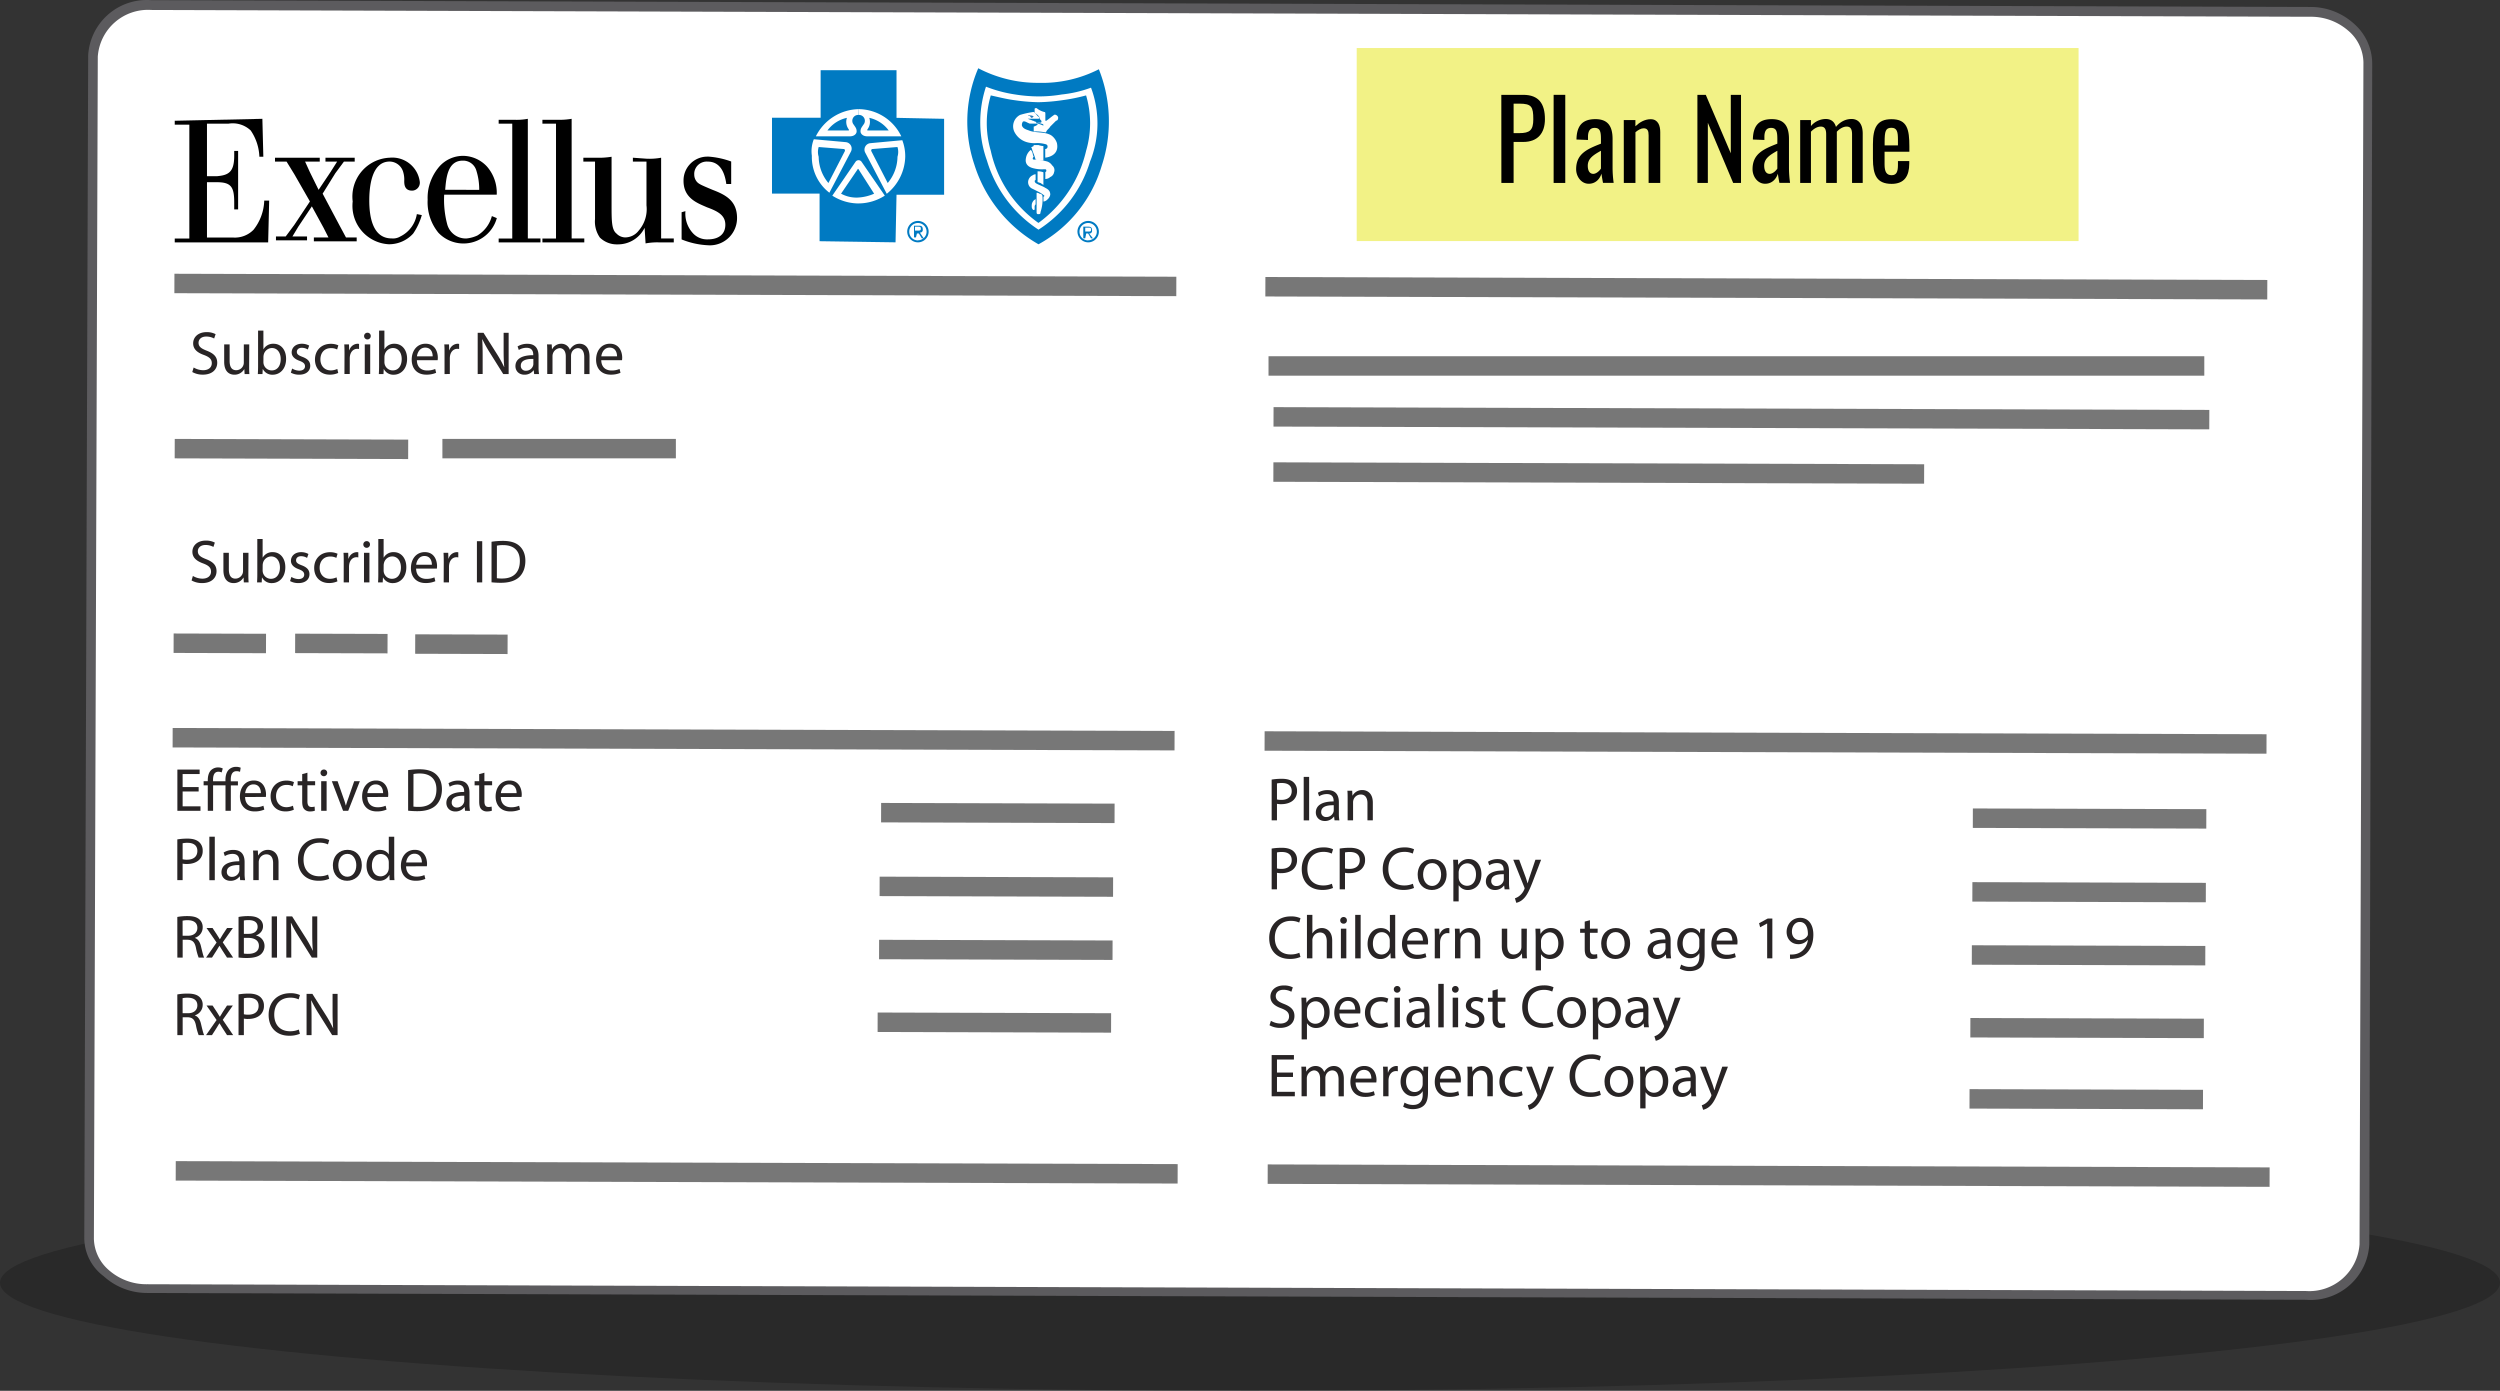 <svg id="Layer_1" data-name="Layer 1" xmlns="http://www.w3.org/2000/svg" viewBox="0 0 1839 1023.07"><rect x="0" y="0" width="1839" height="1023.07" fill="#333333" stroke="none"/><defs><style>.cls-1{isolation:isolate;opacity:0.2;}.cls-2{fill:#fff;}.cls-3{fill:#5c5b5e;}.cls-4{fill:#f2f286;}.cls-5{fill:#007ac2;}.cls-6{fill:#257cbb;}.cls-7{fill:#777;}.cls-8{fill:#282425;}</style></defs><ellipse id="Ellipse_128" data-name="Ellipse 128" class="cls-1" cx="919.5" cy="943.58" rx="919.5" ry="79.49"/><g id="Group_2398" data-name="Group 2398"><path id="Path_2435-2" data-name="Path 2435-2" class="cls-2" d="M1781.18,1114.92a39.78,39.78,0,0,1-42.13,37.27l-.83-.06-1587.89-5a40.86,40.86,0,0,1-43-37.93l2.87-869.39a38,38,0,0,1,10.56-24.74,40.87,40.87,0,0,1,32.37-12.46l149.25.48L1543.09,207l197.88.62a50.52,50.52,0,0,1,27,8.59,34.62,34.62,0,0,1,15.91,29.34Z" transform="translate(-42 -199.67)"/><path id="Path_2436" data-name="Path 2436" class="cls-3" d="M104,1109.89h0l2.86-869.39a43.19,43.19,0,0,1,45.47-40.77l1,.07,1587.89,5a47.4,47.4,0,0,1,32.2,12.17A39.21,39.21,0,0,1,1787,246.32h0L1784.85,1115a43.18,43.18,0,0,1-45.39,40.86l-1.11-.08-1587.89-5a47.37,47.37,0,0,1-32.14-12.28A35.25,35.25,0,0,1,104,1109.89ZM1780.54,245.57A31.27,31.27,0,0,0,1769.08,222a41.61,41.61,0,0,0-27.9-10l-1587.89-5a37,37,0,0,0-39.36,34.35l-2.86,869.39h0a31.28,31.28,0,0,0,11.45,23.61,41.64,41.64,0,0,0,27.91,10l1587.88,5a37.06,37.06,0,0,0,39.37-34.36l2.86-869.39Z" transform="translate(-42 -199.67)"/></g><rect class="cls-4" x="998" y="35.33" width="531" height="142"/><g id="Group_2408" data-name="Group 2408"><path id="Path_2559" data-name="Path 2559" d="M235,287.07l.71,27.91H232.8a36.62,36.62,0,0,0-6.37-19.32,19.22,19.22,0,0,0-16.45-5H194.25V329.3h7.16c8.59-.72,12.88-2.87,12.88-15V310.7h2.87v43h-2.87v-5c0-11.45-2.14-15-12.88-15h-7.16V374.4H213.5a19.18,19.18,0,0,0,15-5.72,36.2,36.2,0,0,0,7.87-21.47H240L239.26,378H170.54v-2.86h10.74V291.37H170.54V288.5Z" transform="translate(-42 -199.67)"/><path id="Path_2560" data-name="Path 2560" d="M302.92,315.68v2.86H295l-6.36,8.59-9.31,15,12.17,22.9,5,9.31h7.88v2.86H272.88v-2.86h10.74L280,367.2l-8.6-15.74-10,15-4.29,7.16h10.74v2.86H245v-2.86h7.16l6.37-8.59,11.45-17.17-11.45-20-5.73-9.31h-8.51v-2.86h32.92v2.86H266.42l3.58,7.88,6.36,12.88L285,326.42l5-7.88h-8.59v-2.86Z" transform="translate(-42 -199.67)"/><path id="Path_2561" data-name="Path 2561" d="M352.29,357.89a46.41,46.41,0,0,1-6.37,13.59A24,24,0,0,1,328,379.35a28.3,28.3,0,0,1-26.7-29.8c0-.56.08-1.11.14-1.67a28.64,28.64,0,0,1,24.83-32c.78-.1,1.57-.17,2.37-.2a20.38,20.38,0,0,1,22.17,17.88,5.85,5.85,0,0,1-5.32,6.34l-.4,0c-5.73,0-5.73-5-5.73-7.16a19.55,19.55,0,0,0-.72-6.36,10.53,10.53,0,0,0-10-7.88c-13.59,0-15,19.32-15,28.64,0,12.89,2.86,27.91,16.45,27.91a10.31,10.31,0,0,0,6.37-1.43,22.15,22.15,0,0,0,12.17-16.45Z" transform="translate(-42 -199.67)"/><path id="Path_2562" data-name="Path 2562" d="M369.47,339.3c.72-7.87,1.43-21.46,12.89-21.46a10.1,10.1,0,0,1,10,7.16,46,46,0,0,1,2.15,14.32Zm34.35,19.32a23.7,23.7,0,0,1-10.74,14.32,25.36,25.36,0,0,1-7.87,2.15,14.14,14.14,0,0,1-14.32-10.74,70.61,70.61,0,0,1-2.15-21.47h38.65a29.31,29.31,0,0,0-7.16-20.68,24.32,24.32,0,0,0-17.17-7.88,23.32,23.32,0,0,0-17.89,7.88,36.27,36.27,0,0,0-7.87,15.74,34.85,34.85,0,0,0-.72,8.59,35.45,35.45,0,0,0,7.88,24.32,25.46,25.46,0,0,0,43-10.73Z" transform="translate(-42 -199.67)"/><path id="Path_2563" data-name="Path 2563" d="M420.27,287.79a44.4,44.4,0,0,0,10-.72v88h9.3V378H408.82v-2.86h10V290.65h-10v-2.86Z" transform="translate(-42 -199.67)"/><path id="Path_2564" data-name="Path 2564" d="M451.76,287.79a55.17,55.17,0,0,0,10.74-.72v88h9.31V378H441v-2.86h10V290.65H441v-2.86Z" transform="translate(-42 -199.67)"/><path id="Path_2565" data-name="Path 2565" d="M517.58,316.41a47.13,47.13,0,0,0,10.74-.72v59.4h9.31V378h-10a47.13,47.13,0,0,0-10.74.72l-.72-11.46a21.85,21.85,0,0,1-20,12.17,17.76,17.76,0,0,1-12.89-5,20.58,20.58,0,0,1-3.58-13.59V318.56h-8.59v-2.87h9.31a58.5,58.5,0,0,0,11.45-.71v35c0,12.17,0,18.6,3.58,21.46a9.09,9.09,0,0,0,6.37,2.87,12.5,12.5,0,0,0,10-5,24,24,0,0,0,5.73-18.6V318.56h-10v-2.87Z" transform="translate(-42 -199.67)"/><path id="Path_2566" data-name="Path 2566" d="M546.21,355a21.24,21.24,0,0,0,5.72,16.45,14,14,0,0,0,10.74,4.3c8.6,0,12.89-4.3,12.89-10.74,0-7.16-5.73-10-13.59-12.89-6.36-2.86-17.16-6.36-17.16-19.32a17.5,17.5,0,0,1,17.08-17.91c.5,0,1,0,1.52,0a61.5,61.5,0,0,1,16.45,3.58V335h-3.58c-.72-5-2.87-16.45-13.59-16.45a9.21,9.21,0,0,0-10,8.36,7.54,7.54,0,0,0,0,1,8.15,8.15,0,0,0,2.14,5.73c1.44,1.43,2.87,2.14,11.46,5.72,9.31,3.58,17.88,7.88,17.88,20.69a20,20,0,0,1-19.81,20.09q-.83,0-1.65-.06a58.36,58.36,0,0,1-19.32-4.3v-20Z" transform="translate(-42 -199.67)"/><g id="Group_2407" data-name="Group 2407"><path id="Path_2567" data-name="Path 2567" class="cls-5" d="M709.34,370.08a7.88,7.88,0,1,1,7.87,7.87h0A7.94,7.94,0,0,1,709.34,370.08Zm7.87,6.36a6.37,6.37,0,1,0-6.36-6.36h0a6.37,6.37,0,0,0,6.28,6.44h.08Zm-1.43-2.15h-1.43V365.7h3.58c2.15,0,2.86.72,2.86,2.86a1.88,1.88,0,0,1-1.59,2.15,1.69,1.69,0,0,1-.55,0l2.86,4.3h-1.43l-2.15-3.58H716.5Zm1.43-5c1.44,0,2.15,0,2.15-1.43s-.71-1.43-2.15-1.43h-2.14v2.86Z" transform="translate(-42 -199.67)"/><path id="Path_2568" data-name="Path 2568" class="cls-5" d="M834.57,370.08a7.88,7.88,0,1,1,7.88,7.87h0A8,8,0,0,1,834.57,370.08Zm7.88,6.36a6.37,6.37,0,1,0-6.37-6.36h0a6.37,6.37,0,0,0,6.29,6.44h.08ZM840.3,375h-1.43v-8.59h3.58c2.14,0,2.86.71,2.86,2.86a1.9,1.9,0,0,1-1.6,2.15,2.53,2.53,0,0,1-.55,0L846,375h-1.44l-2.14-3.58H841Zm2.15-5c1.43,0,2.14,0,2.14-1.44s-.71-1.43-2.14-1.43H840.3V370Z" transform="translate(-42 -199.67)"/><g id="Group_2404" data-name="Group 2404"><path id="Path_2569" data-name="Path 2569" class="cls-5" d="M700.76,377.93l.72-35h35V287.07l-35-.72V251.29H645.66v35H609.88V342.1h35v35Z" transform="translate(-42 -199.67)"/></g><path id="Path_2570" data-name="Path 2570" class="cls-2" d="M673.57,315" transform="translate(-42 -199.67)"/><path id="Path_2571" data-name="Path 2571" class="cls-2" d="M673.57,315" transform="translate(-42 -199.67)"/><path id="Path_2572" data-name="Path 2572" class="cls-2" d="M640.64,302.09l23.61,2.15a4.76,4.76,0,0,1,4.2,5.28,4.69,4.69,0,0,1-.62,1.88l-15.74,30.05h0a33.26,33.26,0,0,1-12.89-27.19A23.85,23.85,0,0,1,640.64,302.09Z" transform="translate(-42 -199.67)"/><path id="Path_2573" data-name="Path 2573" class="cls-2" d="M673.57,284.21a4.35,4.35,0,0,0-3.58,7.16c1.43,2.14,2.15,2.86,2.15,5,0,1.43-1.43,3.58-5,3.58h-25a36,36,0,0,1,31.49-20" transform="translate(-42 -199.67)"/><path id="Path_2574" data-name="Path 2574" class="cls-5" d="M644.23,307.82l17.89,1.43c1.43,0,1.43.71,1.43,1.43l-12.17,23.61A30.43,30.43,0,0,1,644.22,315,12.14,12.14,0,0,1,644.23,307.82Z" transform="translate(-42 -199.67)"/><path id="Path_2575" data-name="Path 2575" class="cls-5" d="M665,286.35a9.12,9.12,0,0,0,1.43,8.59v.72H650.66A24.09,24.09,0,0,1,665,286.35Z" transform="translate(-42 -199.67)"/><path id="Path_2576" data-name="Path 2576" class="cls-2" d="M673.57,315" transform="translate(-42 -199.67)"/><path id="Path_2577" data-name="Path 2577" class="cls-2" d="M673.57,315" transform="translate(-42 -199.67)"/><path id="Path_2578" data-name="Path 2578" class="cls-2" d="M705.76,302.8,682.15,305a4.77,4.77,0,0,0-3.58,7.16l15.73,30.06h0A36,36,0,0,0,707.89,315a33.32,33.32,0,0,0-2.15-12.18Z" transform="translate(-42 -199.67)"/><path id="Path_2579" data-name="Path 2579" class="cls-2" d="M673.57,284.21a4.34,4.34,0,0,1,3.58,7.16c-1.43,2.14-2.15,2.86-2.15,5,0,1.43,1.44,3.58,5,3.58h25a35.2,35.2,0,0,0-31.49-20" transform="translate(-42 -199.67)"/><path id="Path_2580" data-name="Path 2580" class="cls-5" d="M702.18,307.82l-17.88,1.43c-1.44,0-1.44.71-1.44,1.43L695,334.29A30.48,30.48,0,0,0,702.19,315,12.14,12.14,0,0,0,702.18,307.82Z" transform="translate(-42 -199.67)"/><path id="Path_2581" data-name="Path 2581" class="cls-5" d="M681.43,286.35a9.12,9.12,0,0,1-1.43,8.59v.72h15.73A24.06,24.06,0,0,0,681.43,286.35Z" transform="translate(-42 -199.67)"/><path id="Path_2582" data-name="Path 2582" class="cls-2" d="M673.56,349.31a36,36,0,0,0,19.31-5.73h0l-17.17-25a2.69,2.69,0,0,0-4.29,0L654.24,343.6h0a36,36,0,0,0,19.32,5.73" transform="translate(-42 -199.67)"/><path id="Path_2583" data-name="Path 2583" class="cls-5" d="M805.93,379.37a97.22,97.22,0,0,0,46.54-57.92,103.37,103.37,0,0,0-2.15-70.83,91.9,91.9,0,0,1-44.36,10,94.43,94.43,0,0,1-44.35-10.74,99.11,99.11,0,0,0-2.87,70.84A102.55,102.55,0,0,0,806,379.41Z" transform="translate(-42 -199.67)"/><path id="Path_2584" data-name="Path 2584" class="cls-2" d="M805.9,368.63a90.43,90.43,0,0,0,37.93-50.09,75.14,75.14,0,0,0,.72-54.38,87.55,87.55,0,0,1-21.47,5,101.73,101.73,0,0,1-17.16,1.43h0a111,111,0,0,1-17.17-1.43,96.62,96.62,0,0,1-21.46-5.73,83.35,83.35,0,0,0,.71,54.38,91.92,91.92,0,0,0,37.93,50.81Z" transform="translate(-42 -199.67)"/><path id="Path_2585" data-name="Path 2585" class="cls-5" d="M805.93,363.62a91,91,0,0,0,35-53,72,72,0,0,0,0-40.77,133,133,0,0,1-17.89,3.58,139,139,0,0,1-17.17,1.43h0a138.85,138.85,0,0,1-17.16-1.43c-5.73-.72-11.46-2.15-17.89-3.58a72,72,0,0,0,0,40.77,87.93,87.93,0,0,0,35,53Z" transform="translate(-42 -199.67)"/><path id="Path_2586" data-name="Path 2586" class="cls-2" d="M792.34,284.21a9.45,9.45,0,0,0-4.29,12.17,14.79,14.79,0,0,0,9.31,7.87,19.76,19.76,0,0,0,6.36.72,22.16,22.16,0,0,1,7.16.71,2.51,2.51,0,0,1,1.43.72c.72,1.43,0,2.86-1.43,2.86v6.37s10.74-.72,8.59-10.74a11.16,11.16,0,0,0-4.29-5.73c-5-2.86-11.46-1.43-16.46-3.58-2.14-.71-4.29-1.43-5-3.58a4.32,4.32,0,0,1,.72-2.86c1.43-.72,2.86.71,5,1.43H803c.72,0,1.43,0,1.43-.72l-.71-.71c-.72,0-1.44-.72-2.15-.72-1.43-.71-2.15-.71-3.58-1.43h7.87a.7.7,0,0,0,.72-.68v0c0-.71-.72-.71-1.43-1.43s-1.43-2.15-2.87-2.86A63.13,63.13,0,0,0,792.34,284.21Z" transform="translate(-42 -199.67)"/><path id="Path_2587" data-name="Path 2587" class="cls-2" d="M809.51,317.84V307.1a12.19,12.19,0,0,1-3.58-.72h-3.58v.72l-1.43.72s-.72.71,0,.71c.72,2.87,2.15,5.73,2.86,8.59A15.67,15.67,0,0,0,809.51,317.84Z" transform="translate(-42 -199.67)"/><path id="Path_2588" data-name="Path 2588" class="cls-2" d="M796.62,316.33c-.71,4.29,2.15,6.36,5.73,7.16a24.32,24.32,0,0,0,7.16.71h1.43a.71.71,0,0,1,.72.69v.75l-.72.71v5a5.51,5.51,0,0,0,3.58-1.43,4.74,4.74,0,0,0,2.87-3.58,4.43,4.43,0,0,0-1.43-5,7.16,7.16,0,0,0-3.58-2.86,42.53,42.53,0,0,0-10-1.44.69.69,0,0,1-.71-.68v0a2.44,2.44,0,0,1,.71-1.43,7.15,7.15,0,0,1-.71-2.15,5.36,5.36,0,0,0-1.44-2.86A9.91,9.91,0,0,0,796.62,316.33Z" transform="translate(-42 -199.67)"/><path id="Path_2589" data-name="Path 2589" class="cls-2" d="M809.53,326.42v9.3l-2.15-1.43-2.15-.71V325.7A10.53,10.53,0,0,1,809.53,326.42Z" transform="translate(-42 -199.67)"/><path id="Path_2590" data-name="Path 2590" class="cls-2" d="M798.79,331.43a5.24,5.24,0,0,0,2.45,7,3.65,3.65,0,0,0,.41.18l4.3,2.15a21.66,21.66,0,0,1,4.29,2.86.7.7,0,0,1-.68.72h0v3.58a4.44,4.44,0,0,0,2.86-1.44,6.05,6.05,0,0,0,2.15-3.58c0-2.14-.72-3.58-3.58-5-2.15-1.43-5-2.15-7.16-3.58a2.51,2.51,0,0,1-.72-1.43.7.7,0,0,1,.69-.72h0v-4.29a3.54,3.54,0,0,0-2.15.71A5.6,5.6,0,0,0,798.79,331.43Z" transform="translate(-42 -199.67)"/><path id="Path_2591" data-name="Path 2591" class="cls-2" d="M808.81,343.6h0c-.71-1.43-1.43-1.43-2.15-1.43a3.52,3.52,0,0,0-2.14-.72v14.32c0,1.43.71,1.43,1.43,1.43,1.43,0,1.43-.71,1.43-1.43A29.73,29.73,0,0,0,808.81,343.6Z" transform="translate(-42 -199.67)"/><path id="Path_2592" data-name="Path 2592" class="cls-2" d="M810.24,282.06c.72,0,.72.71.72,1.43v5h.72c2.14-1.43,3.58-2.86,5.72-4.29.72-.72,3.58.71,2.87,2.86a1.6,1.6,0,0,1-1.43,1.43l-4.3,4.3c-.72,1.43-2.15,2.14-2.86,3.58a.71.71,0,0,1-.69.71h0a34.89,34.89,0,0,0-8.59-.71V292.8a10.5,10.5,0,0,0,2.86-1.43.7.7,0,0,0-.68-.72h0a2.54,2.54,0,0,1-1.44-.72,34.11,34.11,0,0,1,6.37,2.15v-.71a2.48,2.48,0,0,0-1.43-.72,16.44,16.44,0,0,0-5-.72h3.58c.72,0,1.44,0,1.44-.71s0-.72-.72-1.43a2.54,2.54,0,0,1-.72-1.44c0-.71-.71-1.43-1.43-2.14a10.1,10.1,0,0,0-2.15-1.44v-2.86c0-.72.72-.72,1.44-.72A14.25,14.25,0,0,0,810.24,282.06Z" transform="translate(-42 -199.67)"/><path id="Path_2593" data-name="Path 2593" class="cls-6" d="M802.37,285.64c-.72,0-.72.71-1.43.71s-.72-.71-1.44-1.43c-.71,0-.71,0-1.43-.71,2.15.71,3.58,0,4.3,1.43Z" transform="translate(-42 -199.67)"/><g id="Group_2405" data-name="Group 2405"><path id="Path_2594" data-name="Path 2594" class="cls-5" d="M672.86,324.27s.71-.72.71,0L685,342.15A33.7,33.7,0,0,1,672.86,345a23.51,23.51,0,0,1-12.18-2.87l12.18-17.88c0-.72.71,0,.71,0" transform="translate(-42 -199.67)"/></g><g id="Group_2406" data-name="Group 2406"><path id="Path_2595" data-name="Path 2595" class="cls-2" d="M802.37,347.16a5.43,5.43,0,0,0-1.43,3.58c0,1.44,0,2.15.71,2.87,0,.71,1.43.71,1.43,0v-2.15a2.51,2.51,0,0,1,.72-1.43v-4.3C803.8,346.45,803.08,346.45,802.37,347.16Z" transform="translate(-42 -199.67)"/></g></g></g><g id="Group_2410" data-name="Group 2410"><rect id="Rectangle_2033" data-name="Rectangle 2033" class="cls-7" x="531.63" y="40.76" width="14.3" height="737.01" transform="translate(85.93 747.18) rotate(-89.83)"/><g id="Group_2409" data-name="Group 2409"><rect id="Rectangle_2034" data-name="Rectangle 2034" class="cls-7" x="530.32" y="374.89" width="14.3" height="737.01" transform="translate(-249.49 1079.02) rotate(-89.83)"/><rect id="Rectangle_2035" data-name="Rectangle 2035" class="cls-7" x="532.6" y="693.5" width="14.3" height="737.01" transform="translate(-565.83 1398.97) rotate(-89.83)"/><rect id="Rectangle_2036" data-name="Rectangle 2036" class="cls-7" x="1334.11" y="43.17" width="14.3" height="737.01" transform="translate(883.66 1552.06) rotate(-89.83)"/><rect id="Rectangle_2037" data-name="Rectangle 2037" class="cls-7" x="1333.54" y="377.31" width="14.3" height="737.01" transform="translate(548.95 1884.64) rotate(-89.83)"/><rect id="Rectangle_2038" data-name="Rectangle 2038" class="cls-7" x="1335.82" y="695.92" width="14.3" height="737.01" transform="translate(232.61 2204.6) rotate(-89.83)"/><rect id="Rectangle_2039" data-name="Rectangle 2039" class="cls-7" x="196.53" y="638.9" width="14.3" height="67.97" transform="translate(-511.79 674.93) rotate(-89.83)"/><rect id="Rectangle_2040" data-name="Rectangle 2040" class="cls-7" x="249.23" y="444.05" width="14.3" height="171.74" transform="translate(-316.29 585.08) rotate(-89.83)"/><rect id="Rectangle_2041" data-name="Rectangle 2041" class="cls-7" x="447.48" y="445.37" width="14.3" height="171.74" transform="matrix(0, -1, 1, 0, -119.94, 784.64)"/><rect id="Rectangle_2042" data-name="Rectangle 2042" class="cls-7" x="768.83" y="711.83" width="14.3" height="171.74" transform="translate(-65.99 1371.66) rotate(-89.83)"/><rect id="Rectangle_2043" data-name="Rectangle 2043" class="cls-7" x="767.74" y="766.03" width="14.3" height="171.74" transform="translate(-121.28 1424.63) rotate(-89.83)"/><rect id="Rectangle_2044" data-name="Rectangle 2044" class="cls-7" x="767.35" y="812.49" width="14.3" height="171.74" transform="translate(-168.13 1470.55) rotate(-89.83)"/><rect id="Rectangle_2045" data-name="Rectangle 2045" class="cls-7" x="766.28" y="865.98" width="14.3" height="171.74" transform="translate(-222.69 1522.82) rotate(-89.83)"/><rect id="Rectangle_2046" data-name="Rectangle 2046" class="cls-7" x="285.92" y="639.03" width="14.3" height="67.97" transform="translate(-422.79 764.44) rotate(-89.83)"/><rect id="Rectangle_2047" data-name="Rectangle 2047" class="cls-7" x="374.24" y="639.52" width="14.3" height="67.97" transform="translate(-335.23 853.25) rotate(-89.83)"/><rect id="Rectangle_2048" data-name="Rectangle 2048" class="cls-7" x="1571.88" y="715.87" width="14.3" height="171.74" transform="translate(730.67 2178.75) rotate(-89.83)"/><rect id="Rectangle_2049" data-name="Rectangle 2049" class="cls-7" x="1571.53" y="770.07" width="14.3" height="171.74" transform="translate(676.12 2232.45) rotate(-89.83)"/><rect id="Rectangle_2050" data-name="Rectangle 2050" class="cls-7" x="1571.14" y="816.52" width="14.3" height="171.74" transform="translate(629.28 2278.35) rotate(-89.83)"/><rect id="Rectangle_2051" data-name="Rectangle 2051" class="cls-7" x="1570.05" y="870.01" width="14.3" height="171.74" transform="translate(574.71 2330.61) rotate(-89.83)"/><rect id="Rectangle_2052" data-name="Rectangle 2052" class="cls-7" x="1569.45" y="922.34" width="14.3" height="171.74" transform="translate(521.77 2382.18) rotate(-89.83)"/><rect id="Rectangle_2053" data-name="Rectangle 2053" class="cls-7" x="1316.02" y="126.07" width="14.3" height="688.36" transform="matrix(0, -1, 1, 0, 807.05, 1592.37)"/><rect id="Rectangle_2054" data-name="Rectangle 2054" class="cls-7" x="1315.79" y="163.14" width="14.3" height="688.36" transform="translate(769.74 1629.09) rotate(-89.83)"/><rect id="Rectangle_2055" data-name="Rectangle 2055" class="cls-7" x="1210.85" y="308.25" width="14.3" height="478.7" transform="translate(624.83 1564.32) rotate(-89.83)"/></g></g><path d="M1146.37,269.43h16.08c11.6,0,16,6.64,16,17.92,0,10.32-5.36,16.73-15.92,16.73h-7.12v30.16h-9Zm13.2,28.17c7.76,0,10.32-2.17,10.32-10.17,0-9.2-1.2-11.52-10.24-11.52h-4.24V297.6Z" transform="translate(-42 -199.67)"/><path d="M1184.85,269.43h8.56v64.81h-8.56Z" transform="translate(-42 -199.67)"/><path d="M1201.41,324.16c0-11.52,8.32-14.88,18.24-18.81v-3.27c0-5.61-.64-8.33-4.64-8.33-3.52,0-4.88,2.56-4.88,6.56v2.33l-8.48-.33c.16-10.24,4.48-15,13.92-15,9.12,0,12.64,5.12,12.64,14.64v21.13a82.87,82.87,0,0,0,.8,11.12h-7.84c-.32-1.68-.88-4.64-1.12-6.8-1.12,3.6-4.08,7.44-9.36,7.44C1205.25,334.88,1201.41,329.6,1201.41,324.16Zm18.24-.48V310.56c-5.28,3-9.68,5.6-9.68,11,0,3.76,1.44,6,4.08,6C1216.53,327.52,1218.93,324.88,1219.65,323.68Z" transform="translate(-42 -199.67)"/><path d="M1236.45,288H1245v4.56c3-2.88,6.8-5.2,11.28-5.2,5.52,0,7,5,7,9.44v37.45h-8.56v-35c0-3.28-.72-5.2-3.68-5.2-1.92,0-4.08,1.28-6,2.88v37.29h-8.56Z" transform="translate(-42 -199.67)"/><path d="M1290.61,269.43h6.16l18.4,43v-43h7.52v64.81h-5.76L1298.29,290v44.25h-7.68Z" transform="translate(-42 -199.67)"/><path d="M1331.17,324.16c0-11.52,8.32-14.88,18.24-18.81v-3.27c0-5.61-.64-8.33-4.64-8.33-3.52,0-4.88,2.56-4.88,6.56v2.33l-8.48-.33c.16-10.24,4.48-15,13.92-15,9.12,0,12.64,5.12,12.64,14.64v21.13a82.87,82.87,0,0,0,.8,11.12h-7.84c-.32-1.68-.88-4.64-1.12-6.8-1.12,3.6-4.08,7.44-9.36,7.44C1335,334.88,1331.17,329.6,1331.17,324.16Zm18.24-.48V310.56c-5.28,3-9.68,5.6-9.68,11,0,3.76,1.44,6,4.08,6C1346.29,327.52,1348.69,324.88,1349.41,323.68Z" transform="translate(-42 -199.67)"/><path d="M1366.21,288h7.92v4.4a14.4,14.4,0,0,1,10.88-5.2c3.36,0,6.32,1.52,7.52,5.84,3.28-4,7.28-5.84,11.52-5.84,4.48,0,8.16,3,8.16,10.72v36.33h-7.84V298.47c0-4.48-1.6-5.68-4-5.68s-5,1.44-7.2,3.77v37.68h-7.84V298.47c0-4.48-1.6-5.68-4-5.68s-5,1.44-7.2,3.77v37.68h-7.92Z" transform="translate(-42 -199.67)"/><path d="M1419.73,316.4V305.83c0-12.24,3-18.48,13.68-18.48,11.6,0,13.12,7.52,13.12,20.16v3.77h-18.24v9.28c0,5.6,1.52,8,5.2,8,3.84,0,4.64-3,4.64-7.6v-2.8h8.32v1.76c0,9.28-3.6,15-13,15C1422.53,334.88,1419.73,328.48,1419.73,316.4Zm18.4-9.76v-4.17c0-5.68-.56-8.8-4.8-8.8s-5,2.48-5,10.49v2.48Z" transform="translate(-42 -199.67)"/><path class="cls-8" d="M184.46,470a13.86,13.86,0,0,0,7,2c4,0,6.34-2.12,6.34-5.18,0-2.83-1.62-4.45-5.71-6-5-1.75-8-4.32-8-8.59,0-4.73,3.91-8.24,9.81-8.24a13.71,13.71,0,0,1,6.7,1.49l-1.08,3.19a12.06,12.06,0,0,0-5.76-1.44c-4.14,0-5.71,2.48-5.71,4.55,0,2.83,1.84,4.23,6,5.85,5.13,2,7.74,4.45,7.74,8.91,0,4.68-3.47,8.73-10.62,8.73a15.66,15.66,0,0,1-7.74-1.94Z" transform="translate(-42 -199.67)"/><path class="cls-8" d="M225.27,468.87c0,2.25,0,4.23.18,5.94h-3.51l-.22-3.56h-.09a8.19,8.19,0,0,1-7.2,4.05c-3.42,0-7.52-1.89-7.52-9.54V453h4v12.06c0,4.14,1.26,6.93,4.86,6.93a5.57,5.57,0,0,0,5.58-5.63V453h4Z" transform="translate(-42 -199.67)"/><path class="cls-8" d="M231.66,474.81c.09-1.49.18-3.69.18-5.63V442.86h3.92v13.68h.09a8.1,8.1,0,0,1,7.42-4c5.4,0,9.23,4.5,9.18,11.12,0,7.78-4.9,11.65-9.76,11.65a7.75,7.75,0,0,1-7.29-4.09h-.14l-.18,3.6Zm4.1-8.73a7.46,7.46,0,0,0,.18,1.44,6.11,6.11,0,0,0,5.94,4.63c4.14,0,6.61-3.37,6.61-8.37,0-4.36-2.25-8.1-6.48-8.1a6.32,6.32,0,0,0-6,4.86,7.83,7.83,0,0,0-.22,1.62Z" transform="translate(-42 -199.67)"/><path class="cls-8" d="M256.91,470.76a10.43,10.43,0,0,0,5.22,1.57c2.88,0,4.23-1.44,4.23-3.24s-1.13-2.92-4.05-4c-3.92-1.4-5.76-3.56-5.76-6.17,0-3.51,2.83-6.39,7.51-6.39a10.89,10.89,0,0,1,5.36,1.35l-1,2.88A8.5,8.5,0,0,0,264,455.5c-2.34,0-3.64,1.35-3.64,3,0,1.8,1.3,2.61,4.14,3.69,3.78,1.44,5.71,3.33,5.71,6.57,0,3.83-3,6.53-8.14,6.53a12.41,12.41,0,0,1-6.12-1.49Z" transform="translate(-42 -199.67)"/><path class="cls-8" d="M290.79,474a14.56,14.56,0,0,1-6.25,1.26c-6.57,0-10.85-4.46-10.85-11.12s4.59-11.56,11.7-11.56a13.25,13.25,0,0,1,5.49,1.12l-.9,3.06a9.18,9.18,0,0,0-4.59-1c-5,0-7.69,3.69-7.69,8.23,0,5,3.24,8.15,7.56,8.15a11.34,11.34,0,0,0,4.86-1.08Z" transform="translate(-42 -199.67)"/><path class="cls-8" d="M295.43,459.82c0-2.56-.05-4.77-.18-6.79h3.46l.14,4.27H299a6.54,6.54,0,0,1,6-4.77,4.23,4.23,0,0,1,1.12.14v3.73a5.94,5.94,0,0,0-1.35-.13c-2.79,0-4.77,2.11-5.31,5.08a11.15,11.15,0,0,0-.18,1.85v11.61h-3.91Z" transform="translate(-42 -199.67)"/><path class="cls-8" d="M314.73,446.91a2.45,2.45,0,0,1-4.9,0,2.41,2.41,0,0,1,2.47-2.48A2.35,2.35,0,0,1,314.73,446.91Zm-4.41,27.9V453h4v21.78Z" transform="translate(-42 -199.67)"/><path class="cls-8" d="M320.67,474.81c.09-1.49.18-3.69.18-5.63V442.86h3.92v13.68h.09a8.1,8.1,0,0,1,7.42-4c5.4,0,9.23,4.5,9.18,11.12,0,7.78-4.9,11.65-9.76,11.65a7.75,7.75,0,0,1-7.29-4.09h-.14l-.18,3.6Zm4.1-8.73a7.46,7.46,0,0,0,.18,1.44,6.11,6.11,0,0,0,5.94,4.63c4.14,0,6.61-3.37,6.61-8.37,0-4.36-2.25-8.1-6.48-8.1a6.32,6.32,0,0,0-6,4.86,7.83,7.83,0,0,0-.22,1.62Z" transform="translate(-42 -199.67)"/><path class="cls-8" d="M348.66,464.64c.09,5.35,3.51,7.56,7.47,7.56a14.31,14.31,0,0,0,6-1.13l.68,2.84a17.67,17.67,0,0,1-7.25,1.35c-6.7,0-10.71-4.41-10.71-11s3.87-11.75,10.21-11.75c7.12,0,9,6.26,9,10.26a14.35,14.35,0,0,1-.13,1.85Zm11.61-2.84c.05-2.52-1-6.43-5.49-6.43-4,0-5.76,3.69-6.07,6.43Z" transform="translate(-42 -199.67)"/><path class="cls-8" d="M369,459.82c0-2.56,0-4.77-.18-6.79h3.47l.13,4.27h.18a6.55,6.55,0,0,1,6-4.77,4.31,4.31,0,0,1,1.13.14v3.73a6.06,6.06,0,0,0-1.35-.13c-2.8,0-4.77,2.11-5.32,5.08a12.42,12.42,0,0,0-.17,1.85v11.61H369Z" transform="translate(-42 -199.67)"/><path class="cls-8" d="M393.39,474.81V444.48h4.28l9.71,15.34a86,86,0,0,1,5.45,9.86l.09-.05c-.36-4.05-.45-7.74-.45-12.46V444.48h3.69v30.33h-4l-9.63-15.39a95.43,95.43,0,0,1-5.67-10.13l-.14,0c.23,3.82.32,7.47.32,12.51v13Z" transform="translate(-42 -199.67)"/><path class="cls-8" d="M434.92,474.81l-.31-2.75h-.14a8.1,8.1,0,0,1-6.66,3.24c-4.41,0-6.66-3.1-6.66-6.25,0-5.27,4.68-8.15,13.1-8.1v-.45c0-1.8-.5-5-4.95-5a10.84,10.84,0,0,0-5.67,1.62l-.9-2.61a13.51,13.51,0,0,1,7.15-1.94c6.66,0,8.28,4.55,8.28,8.91v8.15a30.7,30.7,0,0,0,.36,5.22Zm-.58-11.12c-4.32-.09-9.23.68-9.23,4.91a3.51,3.51,0,0,0,3.74,3.78,5.41,5.41,0,0,0,5.26-3.65,4,4,0,0,0,.23-1.26Z" transform="translate(-42 -199.67)"/><path class="cls-8" d="M444.55,458.92c0-2.25,0-4.09-.18-5.89h3.47l.18,3.51h.13a7.52,7.52,0,0,1,6.84-4,6.45,6.45,0,0,1,6.17,4.37h.09a8.93,8.93,0,0,1,2.43-2.84,7.41,7.41,0,0,1,4.81-1.53c2.88,0,7.16,1.89,7.16,9.45v12.83h-3.87V462.48c0-4.19-1.53-6.71-4.73-6.71a5.14,5.14,0,0,0-4.68,3.6,6.53,6.53,0,0,0-.31,2v13.46h-3.87V461.76c0-3.47-1.53-6-4.55-6a5.92,5.92,0,0,0-5.22,5.9v13.14h-3.87Z" transform="translate(-42 -199.67)"/><path class="cls-8" d="M484.29,464.64c.09,5.35,3.51,7.56,7.47,7.56a14.34,14.34,0,0,0,6-1.13l.67,2.84a17.61,17.61,0,0,1-7.24,1.35c-6.71,0-10.71-4.41-10.71-11s3.87-11.75,10.21-11.75c7.11,0,9,6.26,9,10.26a16.45,16.45,0,0,1-.13,1.85Zm11.61-2.84c0-2.52-1-6.43-5.49-6.43-4,0-5.76,3.69-6.08,6.43Z" transform="translate(-42 -199.67)"/><path class="cls-8" d="M188.13,781.88H176.34v10.93h13.14v3.29h-17V765.77h16.38v3.29H176.34v9.58h11.79Z" transform="translate(-42 -199.67)"/><path class="cls-8" d="M207.88,796.1V777.34h-9.13V796.1h-3.91V777.34h-3.06v-3h3.06v-.72c0-3.06.72-5.71,2.42-7.42a7.48,7.48,0,0,1,5.5-2,7,7,0,0,1,3.1.77l-.81,2.92a5.77,5.77,0,0,0-2.34-.54c-3.11,0-4,2.66-4,6.08v.94h9.13v-1c0-3.06.72-5.85,2.57-7.61a7.54,7.54,0,0,1,5.26-2,8.94,8.94,0,0,1,3.38.63l-.5,3.06a6.11,6.11,0,0,0-2.56-.5c-3.33,0-4.23,3-4.23,6.3v1.17h5.26v3h-5.22V796.1Z" transform="translate(-42 -199.67)"/><path class="cls-8" d="M222.29,785.93c.09,5.36,3.51,7.56,7.47,7.56a14.37,14.37,0,0,0,6-1.12l.67,2.83a17.61,17.61,0,0,1-7.24,1.35c-6.71,0-10.71-4.41-10.71-11s3.87-11.74,10.21-11.74c7.11,0,9,6.25,9,10.26a16,16,0,0,1-.13,1.84Zm11.61-2.83c0-2.52-1-6.44-5.49-6.44-4,0-5.76,3.69-6.08,6.44Z" transform="translate(-42 -199.67)"/><path class="cls-8" d="M258.15,795.29a14.6,14.6,0,0,1-6.25,1.26c-6.57,0-10.85-4.45-10.85-11.12s4.59-11.56,11.7-11.56a13.23,13.23,0,0,1,5.49,1.13l-.9,3.06a9.19,9.19,0,0,0-4.59-1c-5,0-7.69,3.69-7.69,8.24,0,5,3.24,8.14,7.55,8.14a11.3,11.3,0,0,0,4.86-1.08Z" transform="translate(-42 -199.67)"/><path class="cls-8" d="M268.14,768.07v6.25h5.67v3h-5.67v11.74c0,2.7.76,4.23,3,4.23a8.55,8.55,0,0,0,2.29-.27l.18,3a9.78,9.78,0,0,1-3.51.54,5.47,5.47,0,0,1-4.27-1.66c-1.13-1.17-1.53-3.11-1.53-5.67V777.34h-3.38v-3h3.38V769.1Z" transform="translate(-42 -199.67)"/><path class="cls-8" d="M282.67,768.2a2.45,2.45,0,0,1-4.9,0,2.41,2.41,0,0,1,2.47-2.47A2.35,2.35,0,0,1,282.67,768.2Zm-4.41,27.9V774.32h4V796.1Z" transform="translate(-42 -199.67)"/><path class="cls-8" d="M290.32,774.32l4.28,12.24a55.93,55.93,0,0,1,1.75,5.58h.14c.49-1.8,1.12-3.6,1.84-5.58l4.23-12.24h4.14l-8.55,21.78h-3.78l-8.28-21.78Z" transform="translate(-42 -199.67)"/><path class="cls-8" d="M312.19,785.93c.09,5.36,3.51,7.56,7.47,7.56a14.3,14.3,0,0,0,6-1.12l.68,2.83a17.67,17.67,0,0,1-7.25,1.35c-6.7,0-10.71-4.41-10.71-11s3.87-11.74,10.22-11.74c7.11,0,9,6.25,9,10.26a13.66,13.66,0,0,1-.14,1.84Zm11.61-2.83c.05-2.52-1-6.44-5.49-6.44-4,0-5.76,3.69-6.07,6.44Z" transform="translate(-42 -199.67)"/><path class="cls-8" d="M342.21,766.18a56,56,0,0,1,8.32-.63c5.63,0,9.63,1.3,12.29,3.78s4.27,6,4.27,10.89-1.53,9-4.36,11.79-7.52,4.36-13.41,4.36a64.4,64.4,0,0,1-7.11-.36ZM346.12,793a24.8,24.8,0,0,0,4,.22c8.37,0,12.92-4.68,12.92-12.87,0-7.15-4-11.7-12.29-11.7a21.9,21.9,0,0,0-4.59.41Z" transform="translate(-42 -199.67)"/><path class="cls-8" d="M384.1,796.1l-.31-2.75h-.14A8.1,8.1,0,0,1,377,796.6c-4.41,0-6.66-3.11-6.66-6.26,0-5.26,4.68-8.14,13.1-8.1v-.45c0-1.8-.5-5-4.95-5a10.84,10.84,0,0,0-5.67,1.62l-.9-2.61a13.51,13.51,0,0,1,7.15-1.93c6.66,0,8.28,4.54,8.28,8.91v8.14a30.7,30.7,0,0,0,.36,5.22ZM383.52,785c-4.32-.09-9.23.67-9.23,4.9a3.5,3.5,0,0,0,3.74,3.78,5.41,5.41,0,0,0,5.26-3.65,4,4,0,0,0,.23-1.26Z" transform="translate(-42 -199.67)"/><path class="cls-8" d="M398.32,768.07v6.25H404v3h-5.67v11.74c0,2.7.77,4.23,3,4.23a8.64,8.64,0,0,0,2.3-.27l.18,3a9.83,9.83,0,0,1-3.51.54,5.5,5.5,0,0,1-4.28-1.66c-1.12-1.17-1.53-3.11-1.53-5.67V777.34h-3.37v-3h3.37V769.1Z" transform="translate(-42 -199.67)"/><path class="cls-8" d="M410.38,785.93c.09,5.36,3.51,7.56,7.47,7.56a14.3,14.3,0,0,0,6-1.12l.68,2.83a17.67,17.67,0,0,1-7.25,1.35c-6.7,0-10.71-4.41-10.71-11s3.87-11.74,10.22-11.74c7.11,0,9,6.25,9,10.26a13.66,13.66,0,0,1-.14,1.84ZM422,783.1c.05-2.52-1-6.44-5.49-6.44-4,0-5.76,3.69-6.07,6.44Z" transform="translate(-42 -199.67)"/><path class="cls-8" d="M183.89,623.33a13.86,13.86,0,0,0,7,2c4,0,6.34-2.12,6.34-5.17,0-2.84-1.62-4.46-5.71-6-4.95-1.76-8-4.32-8-8.6,0-4.72,3.91-8.23,9.81-8.23a13.84,13.84,0,0,1,6.7,1.48L199,602a12.06,12.06,0,0,0-5.76-1.44c-4.14,0-5.71,2.47-5.71,4.54,0,2.84,1.84,4.23,6,5.85,5.14,2,7.75,4.46,7.75,8.91,0,4.68-3.47,8.73-10.62,8.73a15.66,15.66,0,0,1-7.74-1.94Z" transform="translate(-42 -199.67)"/><path class="cls-8" d="M224.7,622.16c0,2.25.05,4.23.18,5.94h-3.51l-.22-3.55h-.09a8.21,8.21,0,0,1-7.2,4.05c-3.42,0-7.52-1.89-7.52-9.54V606.32h4v12.06c0,4.14,1.26,6.93,4.86,6.93a5.71,5.71,0,0,0,5.22-3.6,5.87,5.87,0,0,0,.36-2V606.32h4Z" transform="translate(-42 -199.67)"/><path class="cls-8" d="M231.09,628.1c.09-1.49.18-3.69.18-5.63V596.15h3.92v13.68h.09a8.09,8.09,0,0,1,7.42-4c5.4,0,9.22,4.5,9.18,11.11,0,7.78-4.9,11.66-9.76,11.66a7.76,7.76,0,0,1-7.29-4.1h-.14l-.18,3.6Zm4.1-8.73a7.37,7.37,0,0,0,.18,1.44,6.09,6.09,0,0,0,5.94,4.63c4.14,0,6.61-3.37,6.61-8.36,0-4.37-2.25-8.1-6.48-8.1a6.31,6.31,0,0,0-6,4.86,7.83,7.83,0,0,0-.22,1.62Z" transform="translate(-42 -199.67)"/><path class="cls-8" d="M256.34,624.05a10.43,10.43,0,0,0,5.22,1.58c2.87,0,4.22-1.45,4.22-3.24s-1.12-2.93-4-4c-3.92-1.39-5.76-3.55-5.76-6.16,0-3.51,2.83-6.39,7.51-6.39a10.85,10.85,0,0,1,5.35,1.35l-1,2.88a8.46,8.46,0,0,0-4.45-1.26c-2.34,0-3.64,1.35-3.64,3,0,1.8,1.3,2.61,4.14,3.69,3.77,1.44,5.71,3.33,5.71,6.56,0,3.83-3,6.53-8.14,6.53a12.37,12.37,0,0,1-6.13-1.49Z" transform="translate(-42 -199.67)"/><path class="cls-8" d="M290.22,627.29a14.6,14.6,0,0,1-6.25,1.26c-6.57,0-10.85-4.45-10.85-11.12s4.59-11.56,11.7-11.56a13.23,13.23,0,0,1,5.49,1.13l-.9,3.06a9.19,9.19,0,0,0-4.59-1c-5,0-7.69,3.69-7.69,8.24,0,5,3.23,8.14,7.55,8.14a11.3,11.3,0,0,0,4.86-1.08Z" transform="translate(-42 -199.67)"/><path class="cls-8" d="M294.85,613.12c0-2.57,0-4.77-.18-6.8h3.47l.13,4.28h.18a6.53,6.53,0,0,1,6-4.77,4.33,4.33,0,0,1,1.13.13v3.74a6,6,0,0,0-1.35-.14c-2.79,0-4.77,2.12-5.31,5.09a11.14,11.14,0,0,0-.18,1.84V628.1h-3.92Z" transform="translate(-42 -199.67)"/><path class="cls-8" d="M314.16,600.2a2.45,2.45,0,0,1-4.9,0,2.41,2.41,0,0,1,2.47-2.47A2.35,2.35,0,0,1,314.16,600.2Zm-4.41,27.9V606.32h4V628.1Z" transform="translate(-42 -199.67)"/><path class="cls-8" d="M320.1,628.1c.09-1.49.18-3.69.18-5.63V596.15h3.91v13.68h.09a8.12,8.12,0,0,1,7.43-4c5.4,0,9.22,4.5,9.18,11.11,0,7.78-4.91,11.66-9.77,11.66a7.76,7.76,0,0,1-7.29-4.1h-.13l-.18,3.6Zm4.09-8.73a7.37,7.37,0,0,0,.18,1.44,6.1,6.1,0,0,0,5.94,4.63c4.14,0,6.62-3.37,6.62-8.36,0-4.37-2.25-8.1-6.48-8.1a6.31,6.31,0,0,0-6,4.86,7.78,7.78,0,0,0-.23,1.62Z" transform="translate(-42 -199.67)"/><path class="cls-8" d="M348.09,617.93c.09,5.36,3.51,7.56,7.47,7.56a14.37,14.37,0,0,0,6-1.12l.67,2.83a17.61,17.61,0,0,1-7.24,1.35c-6.71,0-10.71-4.41-10.71-11s3.87-11.74,10.21-11.74c7.11,0,9,6.25,9,10.26a16,16,0,0,1-.13,1.84Zm11.61-2.83c0-2.52-1-6.44-5.49-6.44-4,0-5.76,3.69-6.08,6.44Z" transform="translate(-42 -199.67)"/><path class="cls-8" d="M368.43,613.12c0-2.57-.05-4.77-.18-6.8h3.46l.14,4.28H372a6.52,6.52,0,0,1,6-4.77,4.25,4.25,0,0,1,1.12.13v3.74a5.9,5.9,0,0,0-1.35-.14c-2.79,0-4.77,2.12-5.31,5.09a11.14,11.14,0,0,0-.18,1.84V628.1h-3.91Z" transform="translate(-42 -199.67)"/><path class="cls-8" d="M396.73,597.77V628.1h-3.91V597.77Z" transform="translate(-42 -199.67)"/><path class="cls-8" d="M403.57,598.18a56.15,56.15,0,0,1,8.33-.63c5.62,0,9.63,1.3,12.28,3.78s4.28,6,4.28,10.89-1.53,9-4.37,11.79-7.51,4.36-13.41,4.36a64.4,64.4,0,0,1-7.11-.36ZM407.49,625a24.8,24.8,0,0,0,4,.22c8.37,0,12.91-4.68,12.91-12.87.05-7.15-4-11.7-12.28-11.7a21.76,21.76,0,0,0-4.59.41Z" transform="translate(-42 -199.67)"/><path class="cls-8" d="M172.43,817.13a46,46,0,0,1,7.51-.58c3.87,0,6.71.9,8.5,2.52a8.13,8.13,0,0,1,2.66,6.34,8.91,8.91,0,0,1-2.34,6.48c-2.07,2.21-5.44,3.33-9.27,3.33a13.21,13.21,0,0,1-3.15-.27V847.1h-3.91Zm3.91,14.63a13.46,13.46,0,0,0,3.24.31c4.73,0,7.6-2.29,7.6-6.48,0-4-2.83-5.94-7.15-5.94a16.38,16.38,0,0,0-3.69.32Z" transform="translate(-42 -199.67)"/><path class="cls-8" d="M196,815.15h4v32h-4Z" transform="translate(-42 -199.67)"/><path class="cls-8" d="M218.68,847.1l-.31-2.75h-.13a8.13,8.13,0,0,1-6.66,3.25c-4.41,0-6.66-3.11-6.66-6.26,0-5.26,4.68-8.14,13.09-8.1v-.45c0-1.8-.5-5-4.95-5a10.87,10.87,0,0,0-5.67,1.62l-.9-2.61a13.52,13.52,0,0,1,7.16-1.93c6.66,0,8.27,4.54,8.27,8.91v8.14a29.65,29.65,0,0,0,.37,5.22ZM218.1,836c-4.32-.09-9.22.67-9.22,4.9a3.5,3.5,0,0,0,3.73,3.78,5.42,5.42,0,0,0,5.27-3.65,4.23,4.23,0,0,0,.22-1.26Z" transform="translate(-42 -199.67)"/><path class="cls-8" d="M228.32,831.22c0-2.25,0-4.1-.18-5.9h3.51l.22,3.6H232a8,8,0,0,1,7.2-4.09c3,0,7.69,1.8,7.69,9.27v13H242.9V834.55c0-3.51-1.31-6.44-5-6.44a5.63,5.63,0,0,0-5.31,4,5.73,5.73,0,0,0-.27,1.85V847.1h-4Z" transform="translate(-42 -199.67)"/><path class="cls-8" d="M284.16,846.11a19.43,19.43,0,0,1-8,1.44c-8.55,0-15-5.4-15-15.34,0-9.5,6.43-15.93,15.84-15.93a16.22,16.22,0,0,1,7.19,1.35l-.94,3.19a14.28,14.28,0,0,0-6.12-1.26c-7.11,0-11.84,4.55-11.84,12.51,0,7.43,4.28,12.19,11.66,12.19a15.8,15.8,0,0,0,6.39-1.25Z" transform="translate(-42 -199.67)"/><path class="cls-8" d="M308.14,836c0,8.06-5.58,11.57-10.84,11.57-5.89,0-10.44-4.33-10.44-11.21,0-7.29,4.77-11.56,10.8-11.56C303.92,824.83,308.14,829.37,308.14,836Zm-17.27.23c0,4.76,2.74,8.37,6.61,8.37s6.61-3.56,6.61-8.46c0-3.69-1.84-8.37-6.52-8.37S290.87,832.12,290.87,836.26Z" transform="translate(-42 -199.67)"/><path class="cls-8" d="M332,815.15v26.32c0,1.94,0,4.14.18,5.63h-3.56l-.18-3.78h-.09a8.05,8.05,0,0,1-7.42,4.28c-5.27,0-9.31-4.46-9.31-11.07-.05-7.25,4.45-11.7,9.76-11.7,3.33,0,5.58,1.57,6.57,3.33H328v-13Zm-4,19a7.3,7.3,0,0,0-.18-1.67,5.83,5.83,0,0,0-5.72-4.59c-4.09,0-6.52,3.6-6.52,8.42,0,4.41,2.16,8,6.44,8a6,6,0,0,0,5.8-4.72A7.12,7.12,0,0,0,328,838Z" transform="translate(-42 -199.67)"/><path class="cls-8" d="M340.72,836.93c.09,5.36,3.51,7.56,7.47,7.56a14.3,14.3,0,0,0,6-1.12l.68,2.83a17.67,17.67,0,0,1-7.25,1.35c-6.7,0-10.71-4.41-10.71-11s3.87-11.74,10.22-11.74c7.11,0,9,6.25,9,10.26a13.66,13.66,0,0,1-.14,1.84Zm11.61-2.83c.05-2.52-1-6.44-5.49-6.44-4,0-5.75,3.69-6.07,6.44Z" transform="translate(-42 -199.67)"/><path class="cls-8" d="M172.43,874.18a40.29,40.29,0,0,1,7.51-.63c4.19,0,6.89.76,8.78,2.47a7.55,7.55,0,0,1,2.38,5.76,8,8,0,0,1-5.71,7.74v.14c2.34.81,3.73,3,4.45,6.12,1,4.23,1.71,7.15,2.34,8.32h-4.05a39.7,39.7,0,0,1-2-7.25c-.89-4.18-2.51-5.75-6.07-5.89h-3.69V904.1h-3.91ZM176.34,888h4c4.19,0,6.84-2.29,6.84-5.76,0-3.91-2.83-5.62-7-5.67a16.11,16.11,0,0,0-3.87.36Z" transform="translate(-42 -199.67)"/><path class="cls-8" d="M198.35,882.32l3.1,4.68c.81,1.22,1.49,2.34,2.21,3.56h.13c.72-1.31,1.44-2.43,2.16-3.6l3.06-4.64h4.28l-7.43,10.53,7.65,11.25H209l-3.19-4.91c-.86-1.26-1.58-2.47-2.34-3.77h-.09c-.72,1.3-1.49,2.47-2.3,3.77l-3.15,4.91h-4.36L201.32,893l-7.38-10.67Z" transform="translate(-42 -199.67)"/><path class="cls-8" d="M217.47,874.18a38,38,0,0,1,7.16-.63c3.91,0,6.43.67,8.32,2.2a6.38,6.38,0,0,1,2.52,5.36c0,2.92-1.93,5.49-5.13,6.66v.09a7.81,7.81,0,0,1,6.25,7.6,8.19,8.19,0,0,1-2.56,6.08c-2.11,1.93-5.53,2.83-10.48,2.83a45.92,45.92,0,0,1-6.08-.36Zm3.92,12.42h3.55c4.14,0,6.57-2.16,6.57-5.09,0-3.55-2.7-5-6.66-5a17.11,17.11,0,0,0-3.46.27Zm0,14.53a21.48,21.48,0,0,0,3.28.18c4.05,0,7.79-1.48,7.79-5.89,0-4.14-3.56-5.85-7.83-5.85h-3.24Z" transform="translate(-42 -199.67)"/><path class="cls-8" d="M245.77,873.77V904.1h-3.91V873.77Z" transform="translate(-42 -199.67)"/><path class="cls-8" d="M252.62,904.1V873.77h4.27l9.72,15.35a85.73,85.73,0,0,1,5.44,9.85l.09,0c-.36-4-.45-7.74-.45-12.47V873.77h3.69V904.1h-4l-9.62-15.39a95.32,95.32,0,0,1-5.67-10.12l-.14,0c.23,3.83.32,7.47.32,12.51v13Z" transform="translate(-42 -199.67)"/><path class="cls-8" d="M172.43,931.18a40.29,40.29,0,0,1,7.51-.63c4.19,0,6.89.76,8.78,2.47a7.55,7.55,0,0,1,2.38,5.76,8,8,0,0,1-5.71,7.74v.14c2.34.81,3.73,3,4.45,6.12,1,4.23,1.71,7.15,2.34,8.32h-4.05a39.7,39.7,0,0,1-2-7.25c-.89-4.18-2.51-5.75-6.07-5.89h-3.69V961.1h-3.91ZM176.34,945h4c4.19,0,6.84-2.29,6.84-5.76,0-3.91-2.83-5.62-7-5.67a16.11,16.11,0,0,0-3.87.36Z" transform="translate(-42 -199.67)"/><path class="cls-8" d="M198.35,939.32l3.1,4.68c.81,1.22,1.49,2.34,2.21,3.56h.13c.72-1.31,1.44-2.43,2.16-3.6l3.06-4.64h4.28l-7.43,10.53,7.65,11.25H209l-3.19-4.91c-.86-1.26-1.58-2.47-2.34-3.77h-.09c-.72,1.3-1.49,2.47-2.3,3.77l-3.15,4.91h-4.36L201.32,950l-7.38-10.67Z" transform="translate(-42 -199.67)"/><path class="cls-8" d="M217.47,931.13a46.08,46.08,0,0,1,7.52-.58c3.86,0,6.7.9,8.5,2.52a8.13,8.13,0,0,1,2.66,6.34,8.91,8.91,0,0,1-2.34,6.48c-2.07,2.21-5.45,3.33-9.27,3.33a13.21,13.21,0,0,1-3.15-.27V961.1h-3.92Zm3.92,14.63a13.35,13.35,0,0,0,3.24.31c4.72,0,7.6-2.29,7.6-6.48,0-4-2.83-5.94-7.15-5.94a16.32,16.32,0,0,0-3.69.32Z" transform="translate(-42 -199.67)"/><path class="cls-8" d="M262.6,960.11a19.4,19.4,0,0,1-8,1.44c-8.54,0-15-5.4-15-15.34,0-9.5,6.44-15.93,15.84-15.93a16.28,16.28,0,0,1,7.2,1.35l-.95,3.19a14.23,14.23,0,0,0-6.11-1.26c-7.11,0-11.84,4.55-11.84,12.51,0,7.43,4.28,12.19,11.66,12.19A15.8,15.8,0,0,0,261.8,957Z" transform="translate(-42 -199.67)"/><path class="cls-8" d="M267.51,961.1V930.77h4.28l9.72,15.35A85.73,85.73,0,0,1,287,956l.09,0c-.36-4-.45-7.74-.45-12.47V930.77h3.69V961.1h-4l-9.63-15.39A97.12,97.12,0,0,1,271,935.59l-.13,0c.22,3.83.31,7.47.31,12.51v13Z" transform="translate(-42 -199.67)"/><path class="cls-8" d="M977.43,773.13a46,46,0,0,1,7.51-.58c3.87,0,6.71.9,8.5,2.52a8.13,8.13,0,0,1,2.66,6.34,8.91,8.91,0,0,1-2.34,6.48c-2.07,2.21-5.44,3.33-9.27,3.33a13.21,13.21,0,0,1-3.15-.27V803.1h-3.91Zm3.91,14.63a13.46,13.46,0,0,0,3.24.31c4.73,0,7.6-2.29,7.6-6.48,0-4-2.83-5.94-7.15-5.94a16.38,16.38,0,0,0-3.69.32Z" transform="translate(-42 -199.67)"/><path class="cls-8" d="M1001,771.15h4v32h-4Z" transform="translate(-42 -199.67)"/><path class="cls-8" d="M1023.68,803.1l-.31-2.75h-.13a8.13,8.13,0,0,1-6.66,3.25c-4.41,0-6.66-3.11-6.66-6.26,0-5.26,4.68-8.14,13.09-8.1v-.45c0-1.8-.5-5-5-5a10.87,10.87,0,0,0-5.67,1.62l-.9-2.61a13.52,13.52,0,0,1,7.16-1.93c6.66,0,8.27,4.54,8.27,8.91v8.14a29.65,29.65,0,0,0,.37,5.22ZM1023.1,792c-4.32-.09-9.22.67-9.22,4.9a3.5,3.5,0,0,0,3.73,3.78,5.42,5.42,0,0,0,5.27-3.65,4.23,4.23,0,0,0,.22-1.26Z" transform="translate(-42 -199.67)"/><path class="cls-8" d="M1033.32,787.22c0-2.25,0-4.1-.18-5.9h3.51l.22,3.6h.09a8,8,0,0,1,7.2-4.09c3,0,7.69,1.8,7.69,9.27v13h-3.95V790.55c0-3.51-1.31-6.44-5-6.44a5.63,5.63,0,0,0-5.31,4,5.73,5.73,0,0,0-.27,1.85V803.1h-4Z" transform="translate(-42 -199.67)"/><path class="cls-8" d="M977.43,823.88a46,46,0,0,1,7.51-.58c3.87,0,6.71.9,8.5,2.52a8.13,8.13,0,0,1,2.66,6.34,8.91,8.91,0,0,1-2.34,6.48c-2.07,2.21-5.44,3.33-9.27,3.33a13.21,13.21,0,0,1-3.15-.27v12.15h-3.91Zm3.91,14.63a13.46,13.46,0,0,0,3.24.31c4.73,0,7.6-2.29,7.6-6.48,0-4-2.83-5.94-7.15-5.94a16.38,16.38,0,0,0-3.69.32Z" transform="translate(-42 -199.67)"/><path class="cls-8" d="M1022.56,852.86a19.43,19.43,0,0,1-8,1.44c-8.55,0-15-5.4-15-15.34,0-9.5,6.43-15.93,15.84-15.93a16.22,16.22,0,0,1,7.19,1.35l-.94,3.19a14.28,14.28,0,0,0-6.12-1.26c-7.11,0-11.83,4.55-11.83,12.51,0,7.43,4.27,12.19,11.65,12.19a15.76,15.76,0,0,0,6.39-1.25Z" transform="translate(-42 -199.67)"/><path class="cls-8" d="M1027.47,823.88a45.85,45.85,0,0,1,7.51-.58c3.87,0,6.7.9,8.51,2.52a8.16,8.16,0,0,1,2.65,6.34,8.91,8.91,0,0,1-2.34,6.48c-2.07,2.21-5.45,3.33-9.27,3.33a13.21,13.21,0,0,1-3.15-.27v12.15h-3.91Zm3.91,14.63a13.46,13.46,0,0,0,3.24.31c4.72,0,7.6-2.29,7.6-6.48,0-4-2.83-5.94-7.15-5.94a16.38,16.38,0,0,0-3.69.32Z" transform="translate(-42 -199.67)"/><path class="cls-8" d="M1082.14,852.86a19.43,19.43,0,0,1-8,1.44c-8.55,0-15-5.4-15-15.34,0-9.5,6.43-15.93,15.83-15.93a16.24,16.24,0,0,1,7.2,1.35l-.94,3.19a14.28,14.28,0,0,0-6.12-1.26c-7.11,0-11.84,4.55-11.84,12.51,0,7.43,4.28,12.19,11.66,12.19a15.8,15.8,0,0,0,6.39-1.25Z" transform="translate(-42 -199.67)"/><path class="cls-8" d="M1106.12,842.78c0,8.06-5.58,11.57-10.84,11.57-5.89,0-10.44-4.33-10.44-11.21,0-7.29,4.77-11.56,10.8-11.56C1101.89,831.58,1106.12,836.12,1106.12,842.78Zm-17.28.23c0,4.76,2.75,8.37,6.62,8.37s6.62-3.56,6.62-8.46c0-3.69-1.85-8.37-6.53-8.37S1088.84,838.87,1088.84,843Z" transform="translate(-42 -199.67)"/><path class="cls-8" d="M1111.12,839.18c0-2.79-.09-5-.18-7.11h3.55l.18,3.74h.09a8.56,8.56,0,0,1,7.74-4.23c5.27,0,9.23,4.45,9.23,11.07,0,7.82-4.77,11.7-9.9,11.7a7.65,7.65,0,0,1-6.71-3.42H1115v11.83h-3.91ZM1115,845a8.8,8.8,0,0,0,.18,1.61,6.11,6.11,0,0,0,5.94,4.64c4.19,0,6.62-3.42,6.62-8.41,0-4.37-2.3-8.1-6.48-8.1a6.32,6.32,0,0,0-6,4.9,6.69,6.69,0,0,0-.27,1.62Z" transform="translate(-42 -199.67)"/><path class="cls-8" d="M1148.78,853.85l-.31-2.75h-.14a8.1,8.1,0,0,1-6.66,3.25c-4.41,0-6.66-3.11-6.66-6.26,0-5.26,4.68-8.14,13.1-8.1v-.45c0-1.8-.5-5-4.95-5a10.84,10.84,0,0,0-5.67,1.62l-.9-2.61a13.51,13.51,0,0,1,7.15-1.93c6.66,0,8.28,4.54,8.28,8.91v8.14a30.7,30.7,0,0,0,.36,5.22Zm-.58-11.11c-4.32-.09-9.23.67-9.23,4.9a3.5,3.5,0,0,0,3.74,3.78,5.41,5.41,0,0,0,5.26-3.65,4,4,0,0,0,.23-1.26Z" transform="translate(-42 -199.67)"/><path class="cls-8" d="M1159.49,832.07l4.77,12.87c.5,1.44,1,3.15,1.4,4.45h.09c.4-1.3.85-3,1.39-4.54l4.32-12.78h4.19l-5.94,15.53c-2.84,7.46-4.77,11.29-7.47,13.63a10.73,10.73,0,0,1-4.86,2.56l-1-3.33a10.34,10.34,0,0,0,3.46-1.93,12,12,0,0,0,3.33-4.41,2.86,2.86,0,0,0,.32-.94,3.47,3.47,0,0,0-.27-1l-8.06-20.07Z" transform="translate(-42 -199.67)"/><path class="cls-8" d="M998.62,903.61a19.43,19.43,0,0,1-8,1.44c-8.55,0-15-5.4-15-15.34,0-9.5,6.43-15.93,15.84-15.93a16.28,16.28,0,0,1,7.2,1.35l-.95,3.19a14.24,14.24,0,0,0-6.12-1.26c-7.11,0-11.83,4.55-11.83,12.51,0,7.43,4.27,12.19,11.65,12.19a15.73,15.73,0,0,0,6.39-1.25Z" transform="translate(-42 -199.67)"/><path class="cls-8" d="M1003.39,872.65h4v13.59h.09a7.44,7.44,0,0,1,2.83-2.79,8.22,8.22,0,0,1,4.06-1.12c2.92,0,7.6,1.8,7.6,9.31v13h-4V892.09c0-3.51-1.3-6.48-5-6.48a5.69,5.69,0,0,0-5.31,4,4.9,4.9,0,0,0-.27,1.89V904.6h-4Z" transform="translate(-42 -199.67)"/><path class="cls-8" d="M1032.77,876.7a2.33,2.33,0,0,1-2.51,2.43,2.36,2.36,0,0,1-2.39-2.43,2.41,2.41,0,0,1,2.47-2.47A2.35,2.35,0,0,1,1032.77,876.7Zm-4.41,27.9V882.82h4V904.6Z" transform="translate(-42 -199.67)"/><path class="cls-8" d="M1038.89,872.65h4v32h-4Z" transform="translate(-42 -199.67)"/><path class="cls-8" d="M1068.32,872.65V899c0,1.94,0,4.14.18,5.63H1065l-.18-3.78h-.09a8.07,8.07,0,0,1-7.43,4.28c-5.26,0-9.31-4.46-9.31-11.07,0-7.25,4.45-11.7,9.76-11.7,3.33,0,5.58,1.57,6.57,3.33h.09v-13Zm-4,19a6.78,6.78,0,0,0-.18-1.67,5.81,5.81,0,0,0-5.71-4.59c-4.1,0-6.53,3.6-6.53,8.42,0,4.41,2.16,8,6.44,8a6,6,0,0,0,5.8-4.72,6.65,6.65,0,0,0,.18-1.71Z" transform="translate(-42 -199.67)"/><path class="cls-8" d="M1077.1,894.43c.09,5.36,3.51,7.56,7.47,7.56a14.37,14.37,0,0,0,6-1.12l.67,2.83a17.61,17.61,0,0,1-7.24,1.35c-6.71,0-10.71-4.41-10.71-11s3.87-11.74,10.21-11.74c7.11,0,9,6.25,9,10.26a16,16,0,0,1-.13,1.84Zm11.61-2.83c0-2.52-1-6.44-5.49-6.44-4,0-5.76,3.69-6.08,6.44Z" transform="translate(-42 -199.67)"/><path class="cls-8" d="M1097.44,889.62c0-2.57,0-4.77-.18-6.8h3.46l.14,4.28h.18a6.52,6.52,0,0,1,6-4.77,4.25,4.25,0,0,1,1.12.13v3.74a5.9,5.9,0,0,0-1.35-.14c-2.79,0-4.77,2.12-5.31,5.09a11.14,11.14,0,0,0-.18,1.84V904.6h-3.91Z" transform="translate(-42 -199.67)"/><path class="cls-8" d="M1112.33,888.72c0-2.25,0-4.1-.18-5.9h3.51l.23,3.6h.09a8,8,0,0,1,7.2-4.09c3,0,7.69,1.8,7.69,9.27v13h-4V892.05c0-3.51-1.3-6.44-5-6.44a5.64,5.64,0,0,0-5.31,4,5.73,5.73,0,0,0-.27,1.85V904.6h-4Z" transform="translate(-42 -199.67)"/><path class="cls-8" d="M1165.07,898.66c0,2.25,0,4.23.18,5.94h-3.51l-.22-3.55h-.09a8.21,8.21,0,0,1-7.2,4.05c-3.42,0-7.52-1.89-7.52-9.54V882.82h4v12.06c0,4.14,1.26,6.93,4.86,6.93a5.71,5.71,0,0,0,5.22-3.6,5.65,5.65,0,0,0,.36-2V882.82h4Z" transform="translate(-42 -199.67)"/><path class="cls-8" d="M1171.64,889.93c0-2.79-.09-5-.18-7.11H1175l.18,3.74h.09a8.55,8.55,0,0,1,7.74-4.23c5.26,0,9.22,4.45,9.22,11.07,0,7.82-4.77,11.7-9.9,11.7a7.62,7.62,0,0,1-6.7-3.42h-.09v11.83h-3.92Zm3.92,5.81a8.8,8.8,0,0,0,.18,1.61,6.11,6.11,0,0,0,5.94,4.64c4.18,0,6.61-3.42,6.61-8.41,0-4.37-2.29-8.1-6.48-8.1a6.85,6.85,0,0,0-6.25,6.52Z" transform="translate(-42 -199.67)"/><path class="cls-8" d="M1211.56,876.57v6.25h5.67v3h-5.67v11.74c0,2.7.76,4.23,3,4.23a8.55,8.55,0,0,0,2.29-.27l.18,3a9.78,9.78,0,0,1-3.51.54,5.47,5.47,0,0,1-4.27-1.66c-1.13-1.17-1.53-3.11-1.53-5.67V885.84h-3.38v-3h3.38V877.6Z" transform="translate(-42 -199.67)"/><path class="cls-8" d="M1241.12,893.53c0,8.06-5.58,11.57-10.84,11.57-5.9,0-10.44-4.33-10.44-11.21,0-7.29,4.77-11.56,10.8-11.56C1236.89,882.33,1241.12,886.87,1241.12,893.53Zm-17.28.23c0,4.76,2.75,8.37,6.62,8.37s6.61-3.56,6.61-8.46c0-3.69-1.84-8.37-6.52-8.37S1223.84,889.62,1223.84,893.76Z" transform="translate(-42 -199.67)"/><path class="cls-8" d="M1267.72,904.6l-.32-2.75h-.14a8.1,8.1,0,0,1-6.65,3.25c-4.41,0-6.66-3.11-6.66-6.26,0-5.26,4.68-8.14,13.09-8.1v-.45c0-1.8-.49-5-5-5a10.87,10.87,0,0,0-5.67,1.62l-.9-2.61a13.51,13.51,0,0,1,7.15-1.93c6.67,0,8.29,4.54,8.29,8.91v8.14a30.7,30.7,0,0,0,.36,5.22Zm-.59-11.11c-4.32-.09-9.22.67-9.22,4.9a3.5,3.5,0,0,0,3.73,3.78,5.43,5.43,0,0,0,5.27-3.65,4.23,4.23,0,0,0,.22-1.26Z" transform="translate(-42 -199.67)"/><path class="cls-8" d="M1296.11,882.82c-.09,1.58-.18,3.33-.18,6v12.64c0,5-1,8.06-3.1,9.94s-5.18,2.61-7.92,2.61a14.09,14.09,0,0,1-7.25-1.8l1-3a12.28,12.28,0,0,0,6.39,1.71c4,0,7-2.12,7-7.6v-2.43H1292a7.77,7.77,0,0,1-6.93,3.64c-5.4,0-9.27-4.59-9.27-10.62,0-7.38,4.82-11.56,9.81-11.56a7.26,7.26,0,0,1,6.8,3.78h.09l.18-3.29Zm-4.1,8.6a5.63,5.63,0,0,0-.22-1.8,5.71,5.71,0,0,0-5.53-4.19c-3.78,0-6.48,3.2-6.48,8.24,0,4.27,2.15,7.83,6.43,7.83a5.79,5.79,0,0,0,5.49-4,7.07,7.07,0,0,0,.31-2.12Z" transform="translate(-42 -199.67)"/><path class="cls-8" d="M1304.71,894.43c.09,5.36,3.51,7.56,7.46,7.56a14.3,14.3,0,0,0,6-1.12l.68,2.83a17.67,17.67,0,0,1-7.25,1.35c-6.7,0-10.71-4.41-10.71-11s3.88-11.74,10.22-11.74c7.11,0,9,6.25,9,10.26a16,16,0,0,1-.13,1.84Zm11.6-2.83c0-2.52-1-6.44-5.48-6.44-4,0-5.76,3.69-6.08,6.44Z" transform="translate(-42 -199.67)"/><path class="cls-8" d="M1341.92,879h-.09l-5.09,2.75-.76-3,6.39-3.42h3.37V904.6h-3.82Z" transform="translate(-42 -199.67)"/><path class="cls-8" d="M1358.7,901.81a16.91,16.91,0,0,0,3.2-.13,11.07,11.07,0,0,0,6.12-2.84,12.85,12.85,0,0,0,3.87-7.78h-.14a8.58,8.58,0,0,1-6.88,3.15c-5.27,0-8.64-4-8.64-9,0-5.53,4-10.39,10-10.39s9.67,4.86,9.67,12.33c0,6.43-2.16,10.93-5,13.72a14.57,14.57,0,0,1-8.5,3.91,17.79,17.79,0,0,1-3.65.23Zm1.44-16.83c0,3.65,2.21,6.21,5.63,6.21a6.55,6.55,0,0,0,5.76-3.06,2.66,2.66,0,0,0,.36-1.44c0-5-1.85-8.82-6-8.82C1362.53,877.87,1360.14,880.84,1360.14,885Z" transform="translate(-42 -199.67)"/><path class="cls-8" d="M976.89,950.58a13.86,13.86,0,0,0,7,2c4,0,6.34-2.12,6.34-5.18,0-2.83-1.62-4.45-5.71-6-4.95-1.75-8-4.32-8-8.59,0-4.72,3.91-8.24,9.81-8.24A13.82,13.82,0,0,1,993,926l-1.08,3.2a12,12,0,0,0-5.76-1.45c-4.14,0-5.71,2.48-5.71,4.55,0,2.84,1.84,4.23,6,5.85,5.14,2,7.75,4.45,7.75,8.91,0,4.68-3.47,8.73-10.62,8.73a15.66,15.66,0,0,1-7.74-1.94Z" transform="translate(-42 -199.67)"/><path class="cls-8" d="M999.48,940.68c0-2.79-.09-5-.18-7.11h3.55l.18,3.74h.09a8.56,8.56,0,0,1,7.74-4.23c5.27,0,9.23,4.45,9.23,11.07,0,7.82-4.77,11.7-9.9,11.7a7.65,7.65,0,0,1-6.71-3.42h-.09v11.83h-3.91Zm3.91,5.81a8.8,8.8,0,0,0,.18,1.61,6.11,6.11,0,0,0,5.94,4.64c4.19,0,6.62-3.42,6.62-8.41,0-4.37-2.3-8.1-6.48-8.1a6.32,6.32,0,0,0-6,4.9,6.61,6.61,0,0,0-.27,1.62Z" transform="translate(-42 -199.67)"/><path class="cls-8" d="M1027.29,945.18c.09,5.35,3.51,7.56,7.47,7.56a14.1,14.1,0,0,0,6-1.13l.68,2.84a17.65,17.65,0,0,1-7.24,1.35c-6.71,0-10.71-4.41-10.71-11s3.87-11.74,10.21-11.74c7.11,0,9,6.25,9,10.26a16.24,16.24,0,0,1-.13,1.84Zm11.6-2.83c0-2.52-1-6.44-5.48-6.44-4,0-5.76,3.69-6.08,6.44Z" transform="translate(-42 -199.67)"/><path class="cls-8" d="M1063.15,954.54a14.61,14.61,0,0,1-6.26,1.26c-6.56,0-10.84-4.45-10.84-11.12s4.59-11.56,11.7-11.56a13.07,13.07,0,0,1,5.49,1.13l-.9,3.06a9.08,9.08,0,0,0-4.59-1c-5,0-7.7,3.69-7.7,8.24,0,5,3.24,8.14,7.56,8.14a11.3,11.3,0,0,0,4.86-1.08Z" transform="translate(-42 -199.67)"/><path class="cls-8" d="M1072.19,927.45a2.45,2.45,0,0,1-4.9,0,2.41,2.41,0,0,1,2.47-2.47A2.35,2.35,0,0,1,1072.19,927.45Zm-4.41,27.9V933.57h4v21.78Z" transform="translate(-42 -199.67)"/><path class="cls-8" d="M1090.37,955.35l-.31-2.75h-.14a8.1,8.1,0,0,1-6.66,3.25c-4.41,0-6.66-3.11-6.66-6.26,0-5.26,4.68-8.15,13.1-8.1V941c0-1.8-.5-5-5-5a10.84,10.84,0,0,0-5.67,1.62l-.9-2.61a13.51,13.51,0,0,1,7.15-1.93c6.66,0,8.28,4.54,8.28,8.91v8.14a30.7,30.7,0,0,0,.36,5.22Zm-.58-11.11c-4.32-.09-9.23.67-9.23,4.9a3.51,3.51,0,0,0,3.74,3.78,5.41,5.41,0,0,0,5.26-3.65,4,4,0,0,0,.23-1.26Z" transform="translate(-42 -199.67)"/><path class="cls-8" d="M1100,923.4h4v32h-4Z" transform="translate(-42 -199.67)"/><path class="cls-8" d="M1115,927.45a2.45,2.45,0,0,1-4.9,0,2.41,2.41,0,0,1,2.47-2.47A2.35,2.35,0,0,1,1115,927.45Zm-4.41,27.9V933.57h4v21.78Z" transform="translate(-42 -199.67)"/><path class="cls-8" d="M1120.61,951.3a10.43,10.43,0,0,0,5.22,1.57c2.88,0,4.23-1.44,4.23-3.24s-1.12-2.92-4-4c-3.91-1.39-5.76-3.55-5.76-6.17,0-3.51,2.84-6.38,7.52-6.38a10.74,10.74,0,0,1,5.35,1.35l-1,2.88a8.36,8.36,0,0,0-4.45-1.27c-2.34,0-3.65,1.36-3.65,3,0,1.81,1.31,2.61,4.14,3.69,3.78,1.45,5.72,3.33,5.72,6.57,0,3.83-3,6.53-8.15,6.53a12.43,12.43,0,0,1-6.12-1.49Z" transform="translate(-42 -199.67)"/><path class="cls-8" d="M1143.74,927.32v6.25h5.67v3h-5.67v11.74c0,2.7.77,4.23,3,4.23a8.64,8.64,0,0,0,2.3-.27l.18,3a9.83,9.83,0,0,1-3.51.54,5.5,5.5,0,0,1-4.28-1.67c-1.12-1.17-1.53-3.1-1.53-5.67V936.59h-3.37v-3h3.37v-5.22Z" transform="translate(-42 -199.67)"/><path class="cls-8" d="M1184.74,954.36a19.43,19.43,0,0,1-8,1.44c-8.55,0-15-5.4-15-15.35,0-9.49,6.44-15.93,15.84-15.93a16.2,16.2,0,0,1,7.2,1.36l-.94,3.19a14.28,14.28,0,0,0-6.12-1.26c-7.11,0-11.84,4.54-11.84,12.51,0,7.43,4.28,12.19,11.66,12.19a15.8,15.8,0,0,0,6.39-1.25Z" transform="translate(-42 -199.67)"/><path class="cls-8" d="M1208.72,944.28c0,8.06-5.58,11.57-10.84,11.57-5.9,0-10.44-4.33-10.44-11.21,0-7.29,4.77-11.56,10.8-11.56C1204.49,933.08,1208.72,937.62,1208.72,944.28Zm-17.28.23c0,4.76,2.75,8.36,6.62,8.36s6.61-3.55,6.61-8.45c0-3.69-1.84-8.38-6.52-8.38S1191.44,940.36,1191.44,944.51Z" transform="translate(-42 -199.67)"/><path class="cls-8" d="M1213.72,940.68c0-2.79-.09-5-.18-7.11h3.55l.18,3.74h.09a8.56,8.56,0,0,1,7.74-4.23c5.27,0,9.23,4.45,9.23,11.07,0,7.82-4.77,11.7-9.9,11.7a7.65,7.65,0,0,1-6.71-3.42h-.09v11.83h-3.91Zm3.91,5.81a8.8,8.8,0,0,0,.18,1.61,6.11,6.11,0,0,0,5.94,4.64c4.19,0,6.62-3.42,6.62-8.41,0-4.37-2.3-8.1-6.48-8.1a6.32,6.32,0,0,0-6,4.9,6.61,6.61,0,0,0-.27,1.62Z" transform="translate(-42 -199.67)"/><path class="cls-8" d="M1251.38,955.35l-.31-2.75h-.14a8.1,8.1,0,0,1-6.66,3.25c-4.41,0-6.66-3.11-6.66-6.26,0-5.26,4.68-8.15,13.1-8.1V941c0-1.8-.5-5-5-5a10.84,10.84,0,0,0-5.67,1.62l-.9-2.61a13.51,13.51,0,0,1,7.15-1.93c6.66,0,8.28,4.54,8.28,8.91v8.14a30.7,30.7,0,0,0,.36,5.22Zm-.58-11.11c-4.32-.09-9.23.67-9.23,4.9a3.51,3.51,0,0,0,3.74,3.78,5.41,5.41,0,0,0,5.26-3.65,4,4,0,0,0,.23-1.26Z" transform="translate(-42 -199.67)"/><path class="cls-8" d="M1262.09,933.57l4.77,12.87c.5,1.44,1,3.15,1.4,4.45h.09c.4-1.3.85-3,1.39-4.54l4.32-12.78h4.19l-5.94,15.53c-2.84,7.46-4.77,11.29-7.47,13.63a10.73,10.73,0,0,1-4.86,2.56l-1-3.33a10.34,10.34,0,0,0,3.46-1.93,12,12,0,0,0,3.33-4.41,2.94,2.94,0,0,0,.32-.94,3.4,3.4,0,0,0-.27-1l-8.06-20.07Z" transform="translate(-42 -199.67)"/><path class="cls-8" d="M993.13,991.88H981.34v10.93h13.14v3.29H977.43V975.77h16.38v3.29H981.34v9.58h11.79Z" transform="translate(-42 -199.67)"/><path class="cls-8" d="M999.43,990.21c0-2.24,0-4.09-.18-5.89h3.47l.18,3.51h.13a7.52,7.52,0,0,1,6.84-4,6.43,6.43,0,0,1,6.16,4.37h.09a9.19,9.19,0,0,1,2.43-2.84,7.46,7.46,0,0,1,4.82-1.53c2.88,0,7.15,1.9,7.15,9.45v12.83h-3.87V993.77c0-4.19-1.53-6.71-4.72-6.71a5.13,5.13,0,0,0-4.68,3.6,6.52,6.52,0,0,0-.32,2v13.46h-3.86V993.05c0-3.47-1.54-6-4.55-6a5.92,5.92,0,0,0-5.22,5.9v13.14h-3.87Z" transform="translate(-42 -199.67)"/><path class="cls-8" d="M1039.17,995.93c.09,5.35,3.5,7.56,7.46,7.56a14.36,14.36,0,0,0,6-1.13l.67,2.84a17.67,17.67,0,0,1-7.25,1.35c-6.7,0-10.7-4.41-10.7-11s3.87-11.75,10.21-11.75c7.11,0,9,6.26,9,10.26a14,14,0,0,1-.14,1.85Zm11.6-2.84c0-2.52-1-6.43-5.49-6.43-4,0-5.76,3.69-6.07,6.43Z" transform="translate(-42 -199.67)"/><path class="cls-8" d="M1059.51,991.11c0-2.56,0-4.76-.18-6.79h3.46l.13,4.28h.18a6.54,6.54,0,0,1,6-4.78,4.31,4.31,0,0,1,1.13.14v3.73a6,6,0,0,0-1.35-.13c-2.79,0-4.77,2.11-5.31,5.08a11.15,11.15,0,0,0-.18,1.85v11.61h-3.91Z" transform="translate(-42 -199.67)"/><path class="cls-8" d="M1092.62,984.32c-.09,1.57-.18,3.33-.18,6V1003c0,5-1,8-3.1,9.94s-5.18,2.61-7.92,2.61a14.09,14.09,0,0,1-7.25-1.8l1-3a12.21,12.21,0,0,0,6.38,1.71c4,0,7-2.12,7-7.61v-2.43h-.09a7.76,7.76,0,0,1-6.93,3.65c-5.4,0-9.27-4.59-9.27-10.62,0-7.38,4.82-11.57,9.81-11.57a7.28,7.28,0,0,1,6.8,3.78h.09l.18-3.28Zm-4.09,8.59a5.81,5.81,0,0,0-5.76-6c-3.78,0-6.48,3.19-6.48,8.23,0,4.28,2.16,7.83,6.43,7.83a5.78,5.78,0,0,0,5.49-4,6.72,6.72,0,0,0,.32-2.11Z" transform="translate(-42 -199.67)"/><path class="cls-8" d="M1101.22,995.93c.09,5.35,3.51,7.56,7.47,7.56a14.34,14.34,0,0,0,6-1.13l.67,2.84a17.61,17.61,0,0,1-7.24,1.35c-6.71,0-10.71-4.41-10.71-11s3.87-11.75,10.21-11.75c7.11,0,9,6.26,9,10.26a16.45,16.45,0,0,1-.13,1.85Zm11.61-2.84c0-2.52-1-6.43-5.49-6.43-4,0-5.76,3.69-6.08,6.43Z" transform="translate(-42 -199.67)"/><path class="cls-8" d="M1121.56,990.21c0-2.24,0-4.09-.18-5.89h3.51l.22,3.6h.09a8,8,0,0,1,7.2-4.1c3,0,7.7,1.8,7.7,9.27v13h-4V993.54c0-3.51-1.31-6.43-5-6.43a5.81,5.81,0,0,0-5.58,5.89v13.1h-4Z" transform="translate(-42 -199.67)"/><path class="cls-8" d="M1162.06,1005.29a14.61,14.61,0,0,1-6.26,1.26c-6.57,0-10.84-4.46-10.84-11.12s4.59-11.56,11.7-11.56a13.25,13.25,0,0,1,5.49,1.12l-.9,3.07a9.08,9.08,0,0,0-4.59-1c-5,0-7.7,3.69-7.7,8.23,0,5,3.24,8.15,7.56,8.15a11.3,11.3,0,0,0,4.86-1.08Z" transform="translate(-42 -199.67)"/><path class="cls-8" d="M1168.94,984.32l4.77,12.87c.5,1.44,1,3.15,1.4,4.45h.09c.4-1.3.85-3,1.39-4.54l4.32-12.78h4.19l-5.94,15.52c-2.84,7.47-4.77,11.3-7.47,13.64a10.73,10.73,0,0,1-4.86,2.56l-1-3.33a10.34,10.34,0,0,0,3.46-1.93,12.09,12.09,0,0,0,3.33-4.41,2.9,2.9,0,0,0,.32-1,3.43,3.43,0,0,0-.27-1l-8.06-20.07Z" transform="translate(-42 -199.67)"/><path class="cls-8" d="M1219.57,1005.11a19.43,19.43,0,0,1-8,1.44c-8.55,0-15-5.4-15-15.35,0-9.49,6.44-15.93,15.84-15.93a16.2,16.2,0,0,1,7.2,1.36l-.94,3.19a14.28,14.28,0,0,0-6.12-1.26c-7.11,0-11.84,4.54-11.84,12.51,0,7.42,4.28,12.19,11.66,12.19a15.62,15.62,0,0,0,6.39-1.26Z" transform="translate(-42 -199.67)"/><path class="cls-8" d="M1243.55,995c0,8.05-5.58,11.56-10.84,11.56-5.9,0-10.44-4.32-10.44-11.2,0-7.29,4.77-11.57,10.8-11.57C1239.32,983.82,1243.55,988.37,1243.55,995Zm-17.28.22c0,4.77,2.75,8.37,6.62,8.37s6.61-3.55,6.61-8.46c0-3.69-1.84-8.37-6.52-8.37S1226.27,991.11,1226.27,995.25Z" transform="translate(-42 -199.67)"/><path class="cls-8" d="M1248.55,991.43c0-2.79-.09-5-.18-7.11h3.55l.18,3.74h.09a8.57,8.57,0,0,1,7.74-4.24c5.27,0,9.23,4.46,9.23,11.07,0,7.83-4.77,11.7-9.9,11.7a7.65,7.65,0,0,1-6.71-3.42h-.09V1015h-3.91Zm3.91,5.8a8.82,8.82,0,0,0,.18,1.62,6.11,6.11,0,0,0,5.94,4.64c4.19,0,6.62-3.42,6.62-8.42,0-4.36-2.3-8.1-6.48-8.1a6.33,6.33,0,0,0-6,4.91,6.61,6.61,0,0,0-.27,1.62Z" transform="translate(-42 -199.67)"/><path class="cls-8" d="M1286.21,1006.1l-.31-2.75h-.14a8.1,8.1,0,0,1-6.66,3.24c-4.41,0-6.66-3.1-6.66-6.25,0-5.27,4.68-8.15,13.1-8.1v-.45c0-1.8-.5-5-5-5a10.84,10.84,0,0,0-5.67,1.62l-.9-2.61a13.51,13.51,0,0,1,7.15-1.94c6.66,0,8.28,4.55,8.28,8.91v8.15a30.7,30.7,0,0,0,.36,5.22Zm-.58-11.12c-4.32-.09-9.23.68-9.23,4.91a3.51,3.51,0,0,0,3.74,3.78,5.41,5.41,0,0,0,5.26-3.65,4,4,0,0,0,.23-1.26Z" transform="translate(-42 -199.67)"/><path class="cls-8" d="M1296.92,984.32l4.77,12.87c.5,1.44,1,3.15,1.4,4.45h.09c.4-1.3.85-3,1.39-4.54l4.32-12.78h4.19l-5.94,15.52c-2.84,7.47-4.77,11.3-7.47,13.64a10.73,10.73,0,0,1-4.86,2.56l-1-3.33a10.34,10.34,0,0,0,3.46-1.93,12.09,12.09,0,0,0,3.33-4.41,2.9,2.9,0,0,0,.32-1,3.43,3.43,0,0,0-.27-1l-8.06-20.07Z" transform="translate(-42 -199.67)"/></svg>